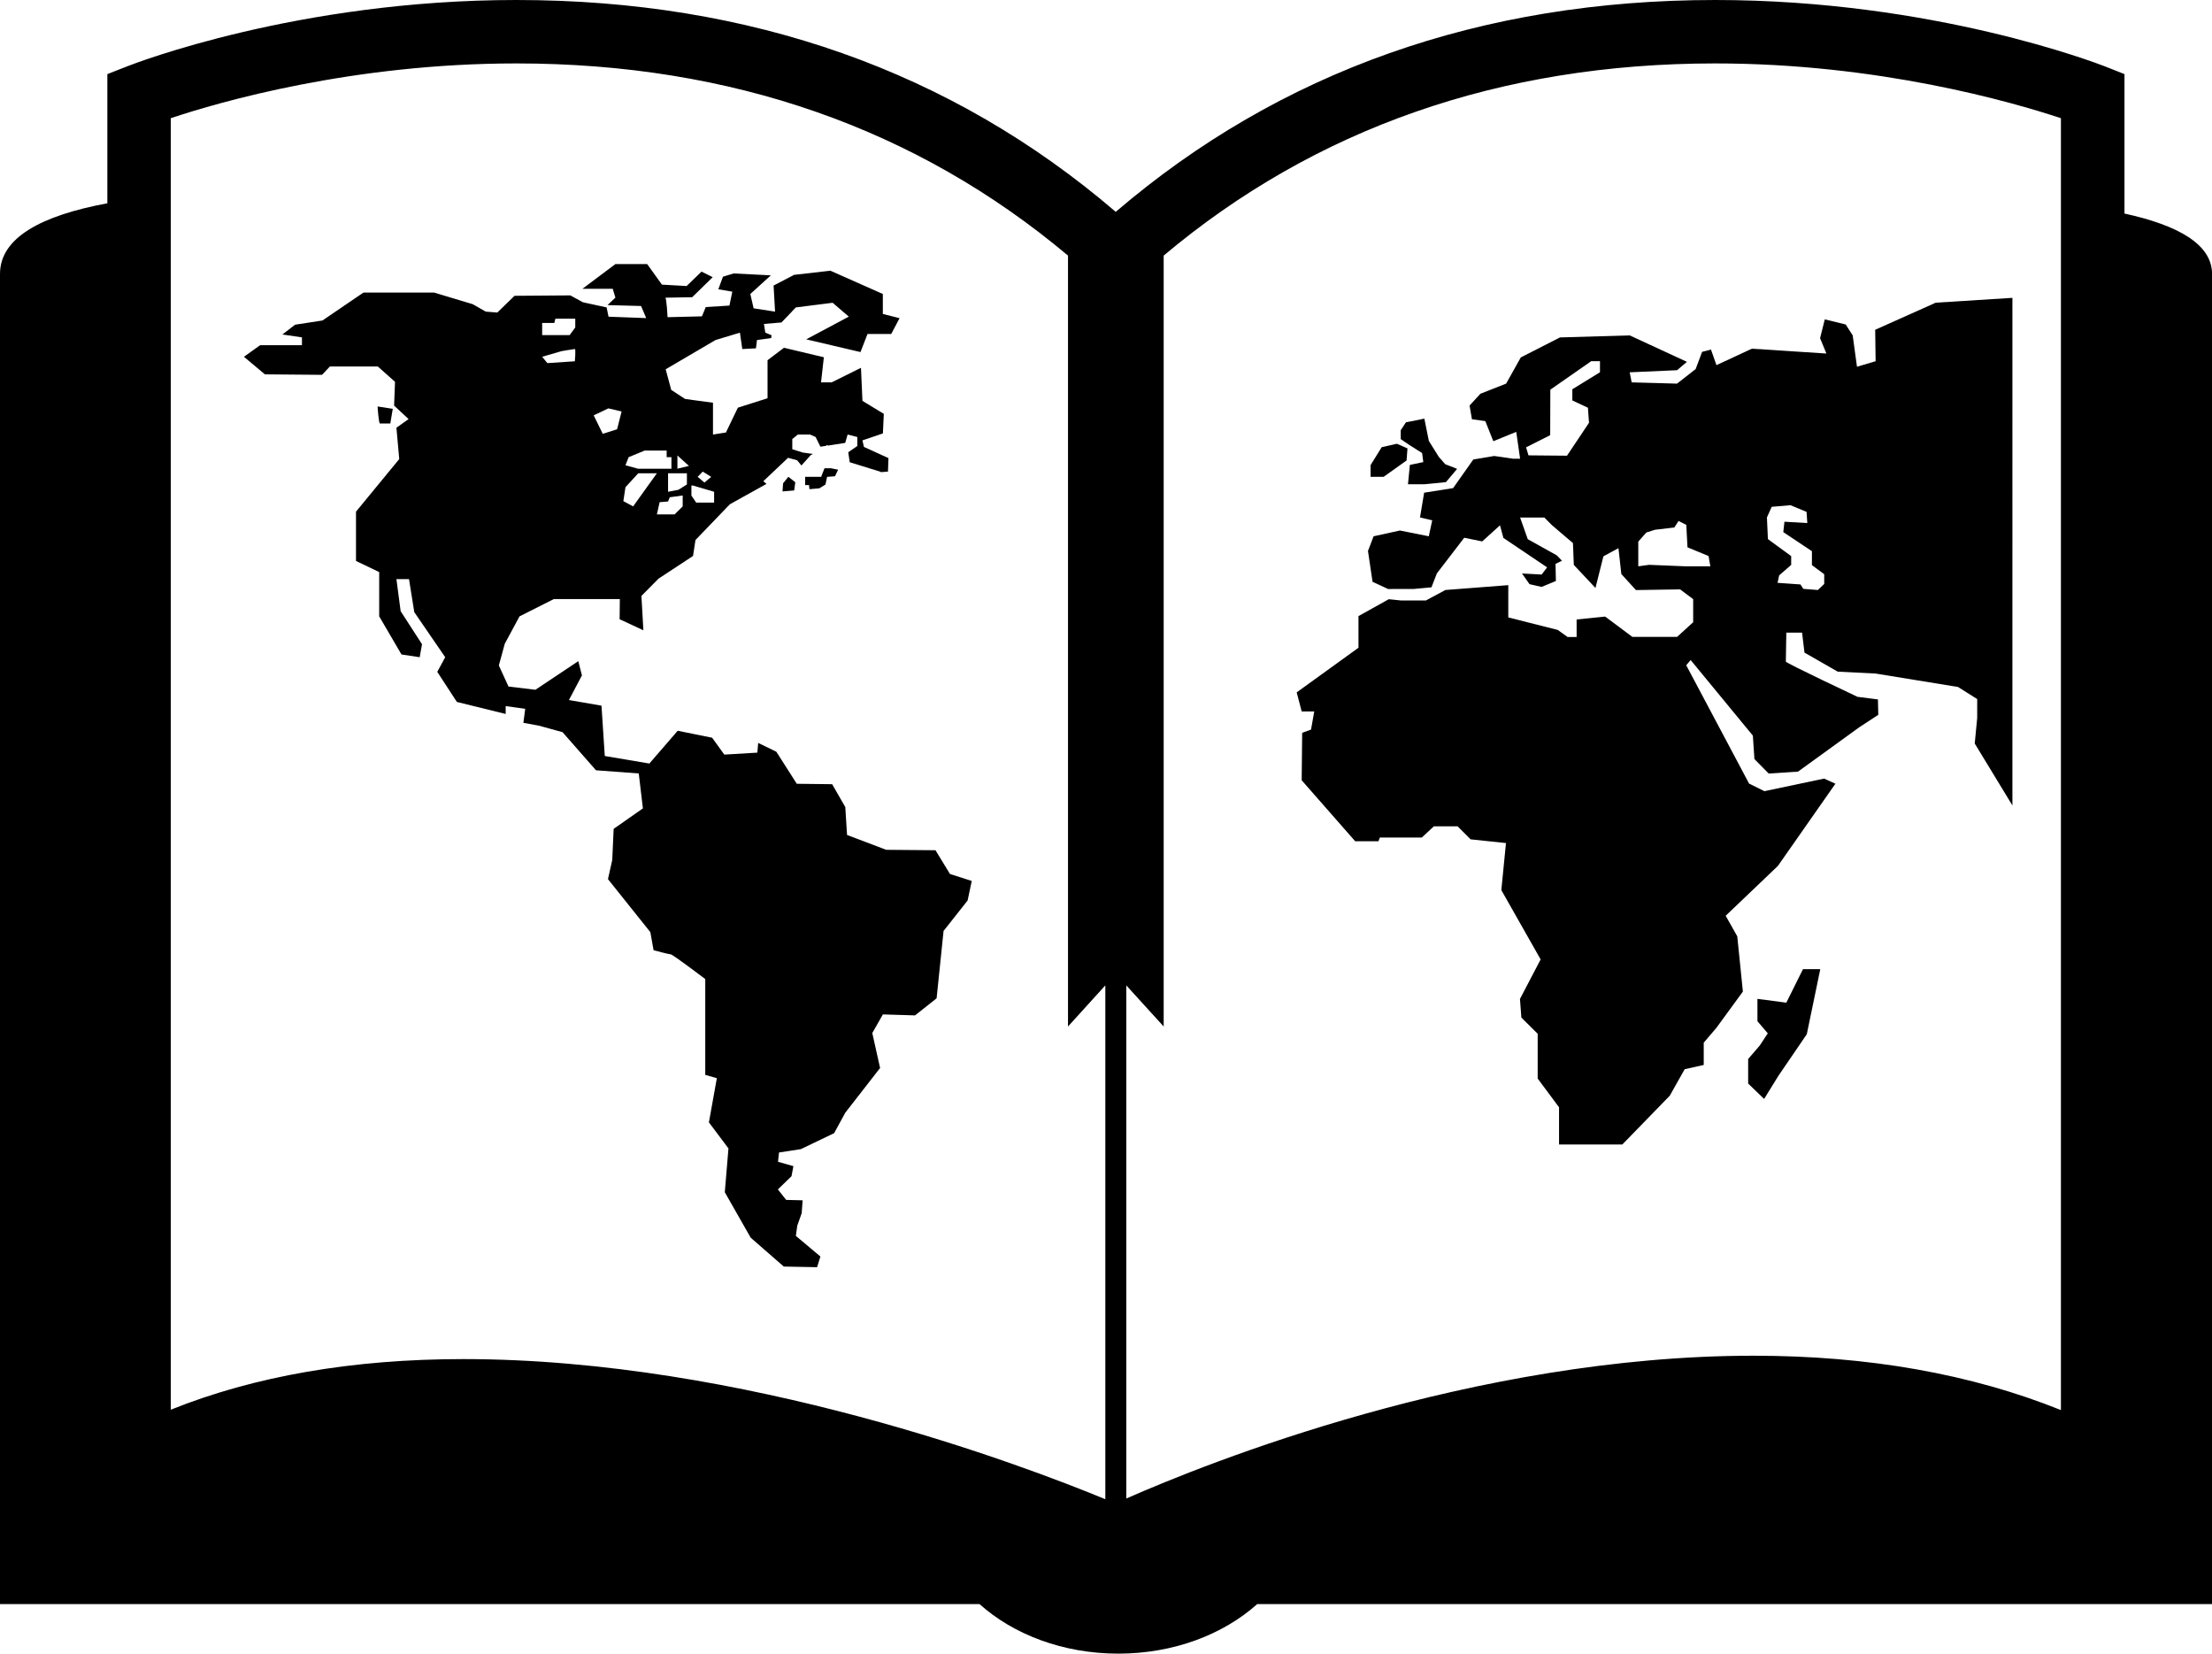 <?xml version="1.0" encoding="iso-8859-1"?>
<!-- Generator: Adobe Illustrator 16.0.0, SVG Export Plug-In . SVG Version: 6.00 Build 0)  -->
<!DOCTYPE svg PUBLIC "-//W3C//DTD SVG 1.1//EN" "http://www.w3.org/Graphics/SVG/1.1/DTD/svg11.dtd">
<svg version="1.1" id="Layer_1" xmlns="http://www.w3.org/2000/svg" xmlns:xlink="http://www.w3.org/1999/xlink" x="0px" y="0px"
	 width="31.465px" height="23.519px" viewBox="0 0 31.465 23.519" style="enable-background:new 0 0 31.465 23.519;"
	 xml:space="preserve">
<g>
	<path d="M30.22,3.037V1.054l-0.286-0.113C29.835,0.904,27.506,0,24.399,0c-3.327,0-6.194,1.014-8.528,3.013
		C13.54,1.014,10.673,0,7.345,0C4.238,0,1.909,0.904,1.813,0.942L1.527,1.054v1.837C0.586,3.066,0,3.381,0,3.896
		c0,2.676,0,18.917,0,18.917h13.933c0.482,0.432,1.187,0.705,1.975,0.705s1.493-0.273,1.976-0.705h13.582c0,0,0-17.979,0-18.917
		C31.465,3.477,30.989,3.205,30.22,3.037z M15.723,21.322c-1.157-0.478-5.141-1.993-9.132-1.993c-1.576,0-2.972,0.242-4.162,0.72
		V1.681c0.693-0.232,2.586-0.779,4.916-0.779c3.063,0,5.696,0.927,7.847,2.733v10.964l0.531-0.585V21.322z M29.316,20.054
		c-1.277-0.514-2.745-0.773-4.371-0.773c-3.987,0-7.782,1.528-8.924,2.031v-7.298l0.532,0.585V3.635
		c2.149-1.806,4.782-2.733,7.846-2.733c2.322,0,4.221,0.548,4.917,0.779V20.054z"/>
	<polygon points="25.41,14.26 24.999,14.206 24.999,14.524 25.146,14.696 25.033,14.868 24.867,15.061 24.867,15.41 25.094,15.629 
		25.298,15.299 25.701,14.709 25.893,13.783 25.647,13.783 	"/>
	<polygon points="20.229,6.443 20.246,6.572 20.055,6.612 20.028,6.887 20.261,6.887 20.568,6.857 20.727,6.668 20.558,6.602 
		20.466,6.497 20.325,6.271 20.261,5.954 19.999,6.006 19.925,6.119 19.925,6.245 20.051,6.331 	"/>
	<polygon points="20.008,6.549 20.021,6.377 19.87,6.311 19.654,6.36 19.496,6.615 19.496,6.781 19.682,6.781 	"/>
	<path d="M24.212,5.004L24.12,5.249l-0.265,0.207L23.21,5.438l-0.028-0.143l0.674-0.03l0.14-0.119L23.182,4.77l-0.992,0.029
		l-0.557,0.284l-0.209,0.373L21.058,5.6l-0.154,0.168l0.034,0.195l0.19,0.026l0.114,0.286l0.326-0.133l0.055,0.382h-0.1
		l-0.268-0.039l-0.298,0.05L20.67,6.942l-0.412,0.065l-0.059,0.352L20.373,7.4l-0.049,0.227l-0.41-0.082l-0.375,0.082l-0.08,0.209
		l0.065,0.438l0.221,0.103l0.368-0.001l0.249-0.023l0.077-0.198l0.389-0.507L21.084,7.7l0.253-0.229l0.048,0.179l0.622,0.419
		L21.93,8.171L21.65,8.156l0.107,0.152l0.172,0.039l0.203-0.084l-0.005-0.244l0.092-0.044l-0.073-0.076l-0.414-0.231l-0.109-0.308
		h0.345l0.108,0.109l0.299,0.255l0.012,0.31l0.308,0.328l0.113-0.45l0.214-0.116l0.041,0.368l0.208,0.228l0.628-0.01l0.186,0.139
		v0.328l-0.229,0.209H23.22l-0.387-0.289l-0.406,0.041v0.249h-0.129l-0.139-0.1l-0.704-0.178V8.322l-0.895,0.069L20.283,8.54h-0.354
		l-0.174-0.018l-0.431,0.24v0.45l-0.879,0.635l0.071,0.271h0.179l-0.046,0.258l-0.126,0.046l-0.007,0.675l0.761,0.867h0.331
		l0.02-0.053h0.597l0.171-0.159h0.338l0.185,0.185l0.503,0.053l-0.066,0.669l0.559,0.986l-0.294,0.562l0.02,0.265l0.232,0.23v0.637
		l0.304,0.409v0.529h0.9l0.675-0.694l0.212-0.377l0.271-0.06v-0.317l0.18-0.211l0.377-0.516l-0.08-0.786l-0.165-0.292l0.743-0.709
		l0.818-1.169l-0.16-0.073l-0.85,0.179l-0.218-0.108l-0.894-1.683l0.063-0.074l0.885,1.075l0.022,0.333l0.203,0.206l0.417-0.027
		l0.87-0.63l0.272-0.178l-0.005-0.219l-0.291-0.037c0,0-1.019-0.48-1.019-0.501c0-0.022,0.007-0.412,0.007-0.412h0.224l0.034,0.284
		l0.473,0.271l0.539,0.027l1.172,0.191l0.273,0.172v0.268l-0.035,0.364l0.536,0.881V4.236l-1.091,0.069L26.674,4.69l0.006,0.447
		l-0.265,0.079L26.354,4.77l-0.099-0.155l-0.298-0.073L25.89,4.81l0.09,0.218l-1.06-0.069l-0.504,0.234l-0.078-0.222L24.212,5.004z
		 M22.758,5.295l-0.392,0.241v0.159l0.222,0.104l0.015,0.214l-0.313,0.468l-0.548-0.005l-0.034-0.114l0.343-0.173l0.002-0.647
		l0.581-0.405h0.125V5.295z M23.973,8.054l-0.515-0.021l-0.154,0.021V7.703l0.115-0.13l0.124-0.039l0.274-0.032l0.06-0.093
		l0.11,0.056l0.017,0.319l0.3,0.124l0.025,0.146H23.973z M25.202,7.208l0.267-0.023l0.229,0.095l0.01,0.159L25.383,7.42
		l-0.016,0.148l0.407,0.271v0.198l0.175,0.13v0.138l-0.09,0.086l-0.207-0.016l-0.041-0.063l-0.326-0.023l0.023-0.106l0.171-0.149
		V7.909l-0.331-0.242l-0.014-0.308L25.202,7.208z"/>
	<path d="M5.587,5.814L5.371,5.781c0,0.013,0.017,0.242,0.033,0.242c0.016,0,0.148,0,0.148,0L5.587,5.814z"/>
	<path d="M11.681,6.781h-0.228v0.118h0.055c0,0,0.002,0.025,0.006,0.058l0.141-0.012l0.087-0.054l0.023-0.109l0.113-0.009
		l0.044-0.093l-0.104-0.021L11.728,6.66L11.681,6.781z"/>
	<polygon points="11.131,6.989 11.297,6.975 11.313,6.859 11.214,6.781 11.139,6.874 	"/>
	<path d="M13.307,12.092l-0.701-0.006l-0.557-0.211l-0.025-0.397l-0.187-0.325l-0.503-0.006l-0.291-0.456l-0.258-0.125l-0.012,0.138
		l-0.47,0.028l-0.173-0.24l-0.49-0.099l-0.403,0.466l-0.634-0.107l-0.047-0.716l-0.463-0.08l0.185-0.351L8.226,9.403L7.616,9.81
		L7.233,9.764l-0.137-0.3l0.084-0.308l0.21-0.39L7.878,8.52l0.939,0L8.814,8.807l0.338,0.157L9.124,8.475l0.244-0.246l0.49-0.322
		L9.893,7.68l0.49-0.509l0.52-0.289l-0.045-0.038l0.352-0.333l0.129,0.035l0.061,0.074l0.133-0.148l0.032-0.016l-0.146-0.02
		L11.27,6.389V6.244l0.079-0.064h0.173l0.08,0.035l0.068,0.138l0.084-0.013V6.329l0.025,0.008l0.244-0.038l0.034-0.119l0.138,0.035
		v0.128l-0.129,0.089l0.021,0.142l0.441,0.136c0,0,0,0.002,0.001,0.005l0.102-0.008l0.007-0.192l-0.349-0.159l-0.021-0.093
		l0.291-0.099l0.013-0.278l-0.304-0.185l-0.021-0.47L11.83,5.438h-0.151l0.04-0.357l-0.567-0.135l-0.234,0.177v0.541l-0.422,0.134
		l-0.17,0.353L10.142,6.18V5.728L9.745,5.674L9.548,5.545L9.469,5.252l0.709-0.416l0.347-0.105l0.034,0.233l0.194-0.01l0.015-0.118
		l0.202-0.028l0.004-0.041l-0.088-0.036l-0.019-0.124l0.249-0.021l0.149-0.155l0.009-0.012h0.001l0.046-0.047l0.523-0.066
		l0.23,0.197l-0.606,0.323l0.772,0.181l0.1-0.257h0.337l0.119-0.225l-0.238-0.06V4.181L11.812,3.85l-0.516,0.059l-0.292,0.152
		l0.021,0.371L10.72,4.385l-0.047-0.204l0.292-0.265l-0.529-0.027l-0.152,0.046l-0.066,0.179l0.199,0.034l-0.041,0.198l-0.337,0.021
		L9.985,4.499L9.496,4.511c0,0-0.014-0.277-0.033-0.277s0.383-0.007,0.383-0.007l0.292-0.285L9.979,3.863L9.767,4.068l-0.351-0.02
		l-0.21-0.292H8.754L8.285,4.107h0.431l0.038,0.126L8.642,4.339l0.477,0.013l0.073,0.172l-0.536-0.02L8.629,4.372L8.292,4.299
		L8.113,4.201L7.319,4.207L7.074,4.445L6.91,4.432L6.724,4.326L6.175,4.161H5.17L4.587,4.558l-0.39,0.06l-0.18,0.139l0.278,0.041
		v0.111H3.701L3.47,5.074l0.298,0.25l0.813,0.007l0.112-0.119h0.681L5.619,5.43L5.606,5.768L5.812,5.96L5.639,6.083l0.04,0.446
		L5.064,7.277v0.701l0.33,0.158v0.63l0.317,0.542L5.97,9.347l0.033-0.185l-0.304-0.47L5.639,8.236h0.179l0.075,0.47l0.44,0.641
		L6.22,9.555l0.279,0.428l0.694,0.171v-0.112l0.278,0.039L7.445,10.28l0.219,0.04l0.338,0.093l0.476,0.542L9.086,11l0.059,0.497
		l-0.416,0.291l-0.02,0.443l-0.061,0.272l0.603,0.754l0.046,0.257c0,0,0.219,0.059,0.245,0.059c0.027,0,0.49,0.351,0.49,0.351v1.363
		l0.165,0.047l-0.113,0.628l0.278,0.371l-0.052,0.623l0.368,0.646l0.471,0.411l0.474,0.009l0.047-0.152l-0.349-0.293l0.02-0.146
		l0.063-0.178l0.013-0.182l-0.234-0.006l-0.118-0.149l0.194-0.188l0.027-0.143l-0.219-0.062l0.014-0.132l0.311-0.048l0.473-0.227
		l0.159-0.291l0.495-0.636l-0.111-0.497l0.151-0.265l0.457,0.014l0.307-0.243l0.099-0.958l0.342-0.433l0.059-0.278l-0.31-0.099
		L13.307,12.092z M9.711,7.202L9.596,7.316H9.344l0.039-0.174l0.12-0.01l0.024-0.06l0.184-0.025V7.202z M9.771,6.89L9.65,6.966
		L9.503,6.994c0,0,0-0.237,0-0.263h0.268V6.89z M9.996,6.707l0.121,0.075l-0.097,0.081L9.924,6.781L9.996,6.707z M9.835,6.905h0.021
		l0.302,0.089v0.154H9.903l-0.068-0.1V6.905z M9.636,6.478L9.8,6.626l-0.164,0.04V6.478z M8.942,6.502L9.17,6.408h0.313v0.094h0.068
		v0.164H9.075L8.897,6.617L8.942,6.502z M8.897,6.929l0.182-0.198h0.265L9.006,7.202L8.867,7.127L8.897,6.929z M8.654,5.808
		l0.188,0.044L8.778,6.105L8.574,6.17L8.445,5.907L8.654,5.808z M7.712,4.607V4.593h0.173L7.9,4.533h0.283v0.124l-0.08,0.109H7.712
		V4.607z M7.988,4.994c0,0,0.175-0.03,0.189-0.03c0.016,0,0,0.174,0,0.174L7.786,5.164L7.712,5.074L7.988,4.994z"/>
</g>
<g>
</g>
<g>
</g>
<g>
</g>
<g>
</g>
<g>
</g>
<g>
</g>
<g>
</g>
<g>
</g>
<g>
</g>
<g>
</g>
<g>
</g>
<g>
</g>
<g>
</g>
<g>
</g>
<g>
</g>
</svg>
